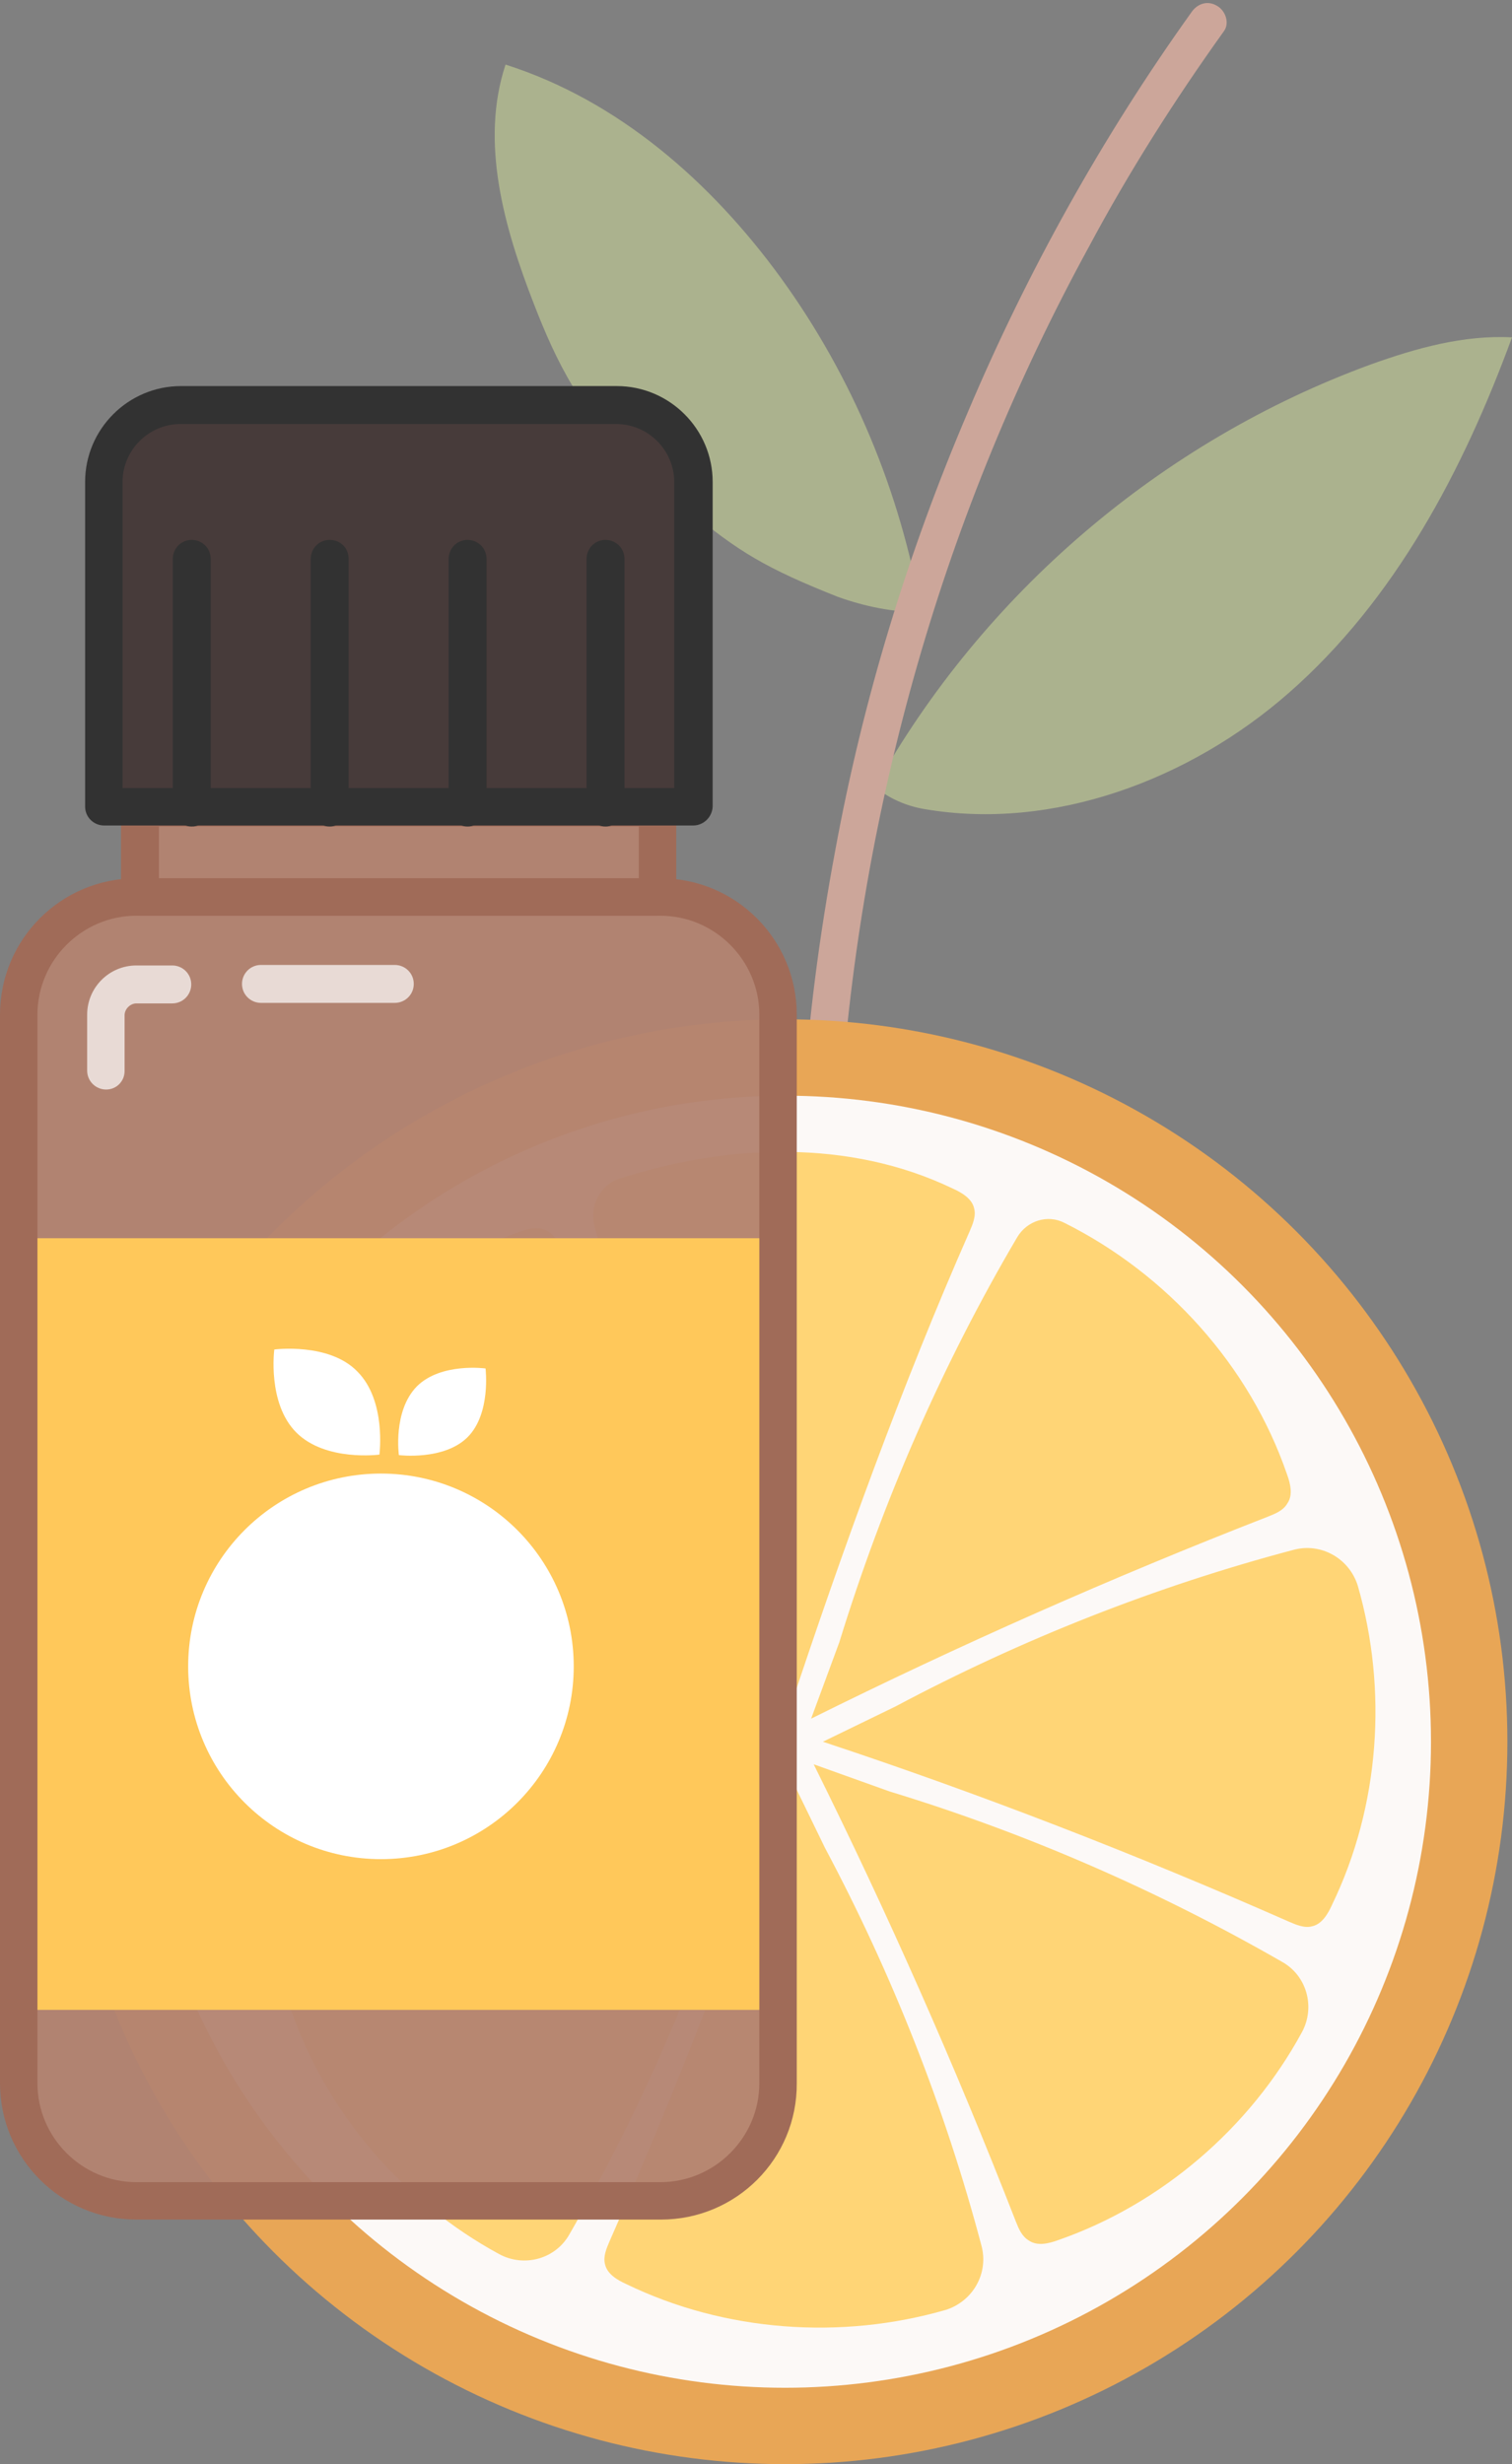 <?xml version="1.0" encoding="UTF-8"?><svg xmlns="http://www.w3.org/2000/svg" xmlns:xlink="http://www.w3.org/1999/xlink" height="480.6" preserveAspectRatio="xMidYMid meet" version="1.0" viewBox="0.0 -0.6 294.9 480.6" width="294.9" zoomAndPan="magnify"><rect x="0.0" y="-0.6" width="294.9" height="480.6" fill="#808080" stroke="none"/><g><g><path d="M170.7,152.9c21.1-37.8,55.9-67.5,96.6-82.4c8.9-3.2,18.2-5.8,27.6-5.3c-9.5,25.9-22.8,51.2-43.6,69.4 c-19.3,16.9-45.9,26.9-71,22.6C176.8,156.6,173.5,155.2,170.7,152.9L170.7,152.9z" fill="#ABB28E"/></g><g><path d="M179.7,118.8c-4.1-23.5-13.4-45.9-27.4-65.2C138.7,34.9,120.6,19,98.6,12c-5,15.1-0.3,31.7,5.5,46.6 c2.2,5.7,4.6,11.2,7.7,16.3c6.1,9.7,13.6,16.3,22.4,23.9c9.6,8.1,15.3,11.5,29.2,17C168.7,117.7,174.1,118.8,179.7,118.8 L179.7,118.8z" fill="#ABB28E"/></g><g><g><g><path d="M163.9,215.4c1.9-29.3,7-58.4,15.1-86.6c8.1-28.2,19.3-55.5,33.4-81.3c7.8-14.6,16.7-28.6,26.3-42 c1.2-1.6,0.3-4.1-1.4-5c-1.9-1.1-3.9-0.3-5,1.4c-17.3,24.2-31.9,50.4-43.5,77.8c-11.8,27.6-20.5,56.2-25.9,85.6 c-3.1,16.6-5.3,33.4-6.3,50.1c-0.1,2,1.8,3.6,3.6,3.6C162.4,219.2,163.9,217.4,163.9,215.4L163.9,215.4z" fill="#CCA69A"/></g></g></g><g><g><circle cx="153.1" cy="339.1" fill="#E8A656" r="140.9"/></g><g><circle cx="153.1" cy="339.1" fill="#FCF9F7" r="126"/></g><g><g><path d="M147.1,318.5c-13.5-25.4-24-52.4-31.2-80.2c-0.9-3.8,1.2-7.8,4.9-9c21.1-6.8,44.8-7.8,65,1.9 c1.8,0.8,3.8,2,4.2,3.9c0.4,1.5-0.3,3.1-0.9,4.5c-13.1,29.7-24.9,62.4-35.1,93.2L147.1,318.5z" fill="#FFD576"/></g></g><g><g><path d="M134.6,329.4c-26.6-8.1-52.3-19.3-76.5-33.2c-4.9-2.7-6.6-8.9-3.9-13.8c10.1-18.6,26.9-35.7,47-42.7 c1.9-0.7,4.1-1.2,5.7-0.1c1.4,0.8,2,2.3,2.6,3.8c11.8,30.3,25.5,62.3,40,91.3L134.6,329.4z" fill="#FFD576"/></g></g><g><g><path d="M133.3,346c-24.6,13.1-50.7,23.4-77.5,30.5c-5.4,1.5-10.9-1.6-12.6-6.9c-5.9-20.4-4.3-43.1,5-62.3 c0.8-1.8,2-3.8,3.9-4.2c1.5-0.4,3.1,0.3,4.5,0.9c29.7,13.1,60.1,24.9,90.9,35.1L133.3,346z" fill="#FFD576"/></g></g><g><g><path d="M144.3,358.6c-8.1,26.6-19.3,52.3-33.2,76.5c-2.7,4.9-8.9,6.6-13.8,3.9c-18.6-10.1-33.5-27.4-40.5-47.5 c-0.7-1.9-1.2-4.1-0.1-5.7c0.8-1.4,2.3-2,3.8-2.6c30.3-11.8,60.1-25,89.1-39.4L144.3,358.6z" fill="#FFD576"/></g></g><g><g><path d="M160.9,359.8c13.1,24.6,23.4,50.7,30.5,77.5c1.5,5.4-1.6,10.9-6.9,12.6c-20.4,5.9-43.1,4.3-62.3-5 c-1.8-0.8-3.8-2-4.2-3.9c-0.4-1.5,0.3-3.1,0.9-4.5c13.1-29.7,24.9-60.1,35.1-90.9L160.9,359.8z" fill="#FFD576"/></g></g><g><g><path d="M173.5,348.8c26.6,8.1,52.3,19.3,76.5,33.2c4.9,2.7,6.6,8.9,3.9,13.8c-10.1,18.6-27.4,33.5-47.5,40.5 c-1.9,0.7-4.1,1.2-5.7,0.1c-1.4-0.8-2-2.3-2.6-3.8c-11.8-30.3-25-60.1-39.4-89.1L173.5,348.8z" fill="#FFD576"/></g></g><g><g><path d="M174.7,332.2c24.6-13.1,50.7-23.4,77.5-30.5c5.4-1.5,10.9,1.6,12.6,6.9c5.9,20.4,4.3,43.1-5,62.3 c-0.8,1.8-2,3.8-3.9,4.2c-1.5,0.4-3.1-0.3-4.5-0.9c-29.7-13.1-60.1-24.9-90.9-35.1L174.7,332.2z" fill="#FFD576"/></g></g><g><g><path d="M163.7,319.7c8.5-27.6,20.1-54.2,34.7-79c1.9-3.2,5.9-4.5,9.2-2.8c20,10,36.1,27.8,43.4,49 c0.7,1.9,1.2,4.1,0.1,5.7c-0.8,1.4-2.3,2-3.8,2.6c-30.3,11.8-60.1,25-89.1,39.4L163.7,319.7z" fill="#FFD576"/></g></g></g><g><g><g opacity=".95"><path d="M128.9,428.7H26.6c-12.7,0-23-10.3-23-23V197.3c0-12.7,10.3-23,23-23h102.3c12.7,0,23,10.3,23,23v208.4 C151.8,418.4,141.6,428.7,128.9,428.7z" fill="#B38370"/></g><g opacity=".7"><path d="M20.7,211.9c-2,0-3.7-1.6-3.7-3.7v-10.9c0-5.3,4.3-9.6,9.6-9.6h7c2,0,3.7,1.6,3.7,3.7 c0,2-1.6,3.7-3.7,3.7h-7c-1.2,0-2.3,1.1-2.3,2.3v10.9C24.3,210.3,22.7,211.9,20.7,211.9z" fill="#FFF"/></g><g opacity=".7"><path d="M77,195H50.9c-2,0-3.7-1.6-3.7-3.7c0-2,1.6-3.7,3.7-3.7H77c2,0,3.7,1.6,3.7,3.7 C80.7,193.4,79,195,77,195z" fill="#FFF"/></g><g><path d="M3.7 240.9H152V391.4H3.7z" fill="#FFC85A"/></g><g opacity=".95"><path d="M27.3 156.9H128.2V174.3H27.3z" fill="#B38370"/></g><g><path d="M128.9,432.3H26.6C11.9,432.3,0,420.4,0,405.7V197.3c0-14.7,11.9-26.6,26.6-26.6h102.2 c14.7,0,26.6,11.9,26.6,26.6v208.4C155.5,420.4,143.6,432.3,128.9,432.3z M26.6,178c-10.6,0-19.3,8.7-19.3,19.3v208.4 c0,10.6,8.7,19.3,19.3,19.3h102.2c10.6,0,19.3-8.7,19.3-19.3V197.3c0-10.6-8.7-19.3-19.3-19.3H26.6z" fill="#A06B58"/></g><g><path d="M128.2,178H27.3c-2,0-3.7-1.6-3.7-3.7v-17.4c0-2,1.6-3.7,3.7-3.7h100.9c2,0,3.7,1.6,3.7,3.7v17.4 C131.9,176.4,130.2,178,128.2,178z M31,170.7h93.6v-10.1H31V170.7z" fill="#A06B58"/></g><g><g><path d="M120.2,78.4h-85c-8.2,0-15,6.8-15,15v63.3h114.9V93.4C135.2,85.2,128.6,78.4,120.2,78.4z" fill="#473B3A"/></g><g><path d="M135.2,160.4H20.3c-2,0-3.7-1.6-3.7-3.7V93.4c0-10.3,8.4-18.7,18.7-18.7h85c10.3,0,18.7,8.4,18.7,18.7 v63.3C138.9,158.8,137.2,160.4,135.2,160.4z M23.9,153.1h107.6V93.4c0-6.2-5.1-11.3-11.3-11.3h-85c-6.2,0-11.3,5.1-11.3,11.3 V153.1z" fill="#323232"/></g></g><g><g><path d="M118.1,160.6c-2,0-3.7-1.6-3.7-3.7v-48.5c0-2,1.6-3.7,3.7-3.7c2,0,3.7,1.6,3.7,3.7v48.5 C121.7,158.9,120.1,160.6,118.1,160.6z" fill="#323232"/></g><g><path d="M91.2,160.6c-2,0-3.7-1.6-3.7-3.7v-48.5c0-2,1.6-3.7,3.7-3.7c2,0,3.7,1.6,3.7,3.7v48.5 C94.9,158.9,93.2,160.6,91.2,160.6z" fill="#323232"/></g><g><path d="M64.3,160.6c-2,0-3.7-1.6-3.7-3.7v-48.5c0-2,1.6-3.7,3.7-3.7s3.7,1.6,3.7,3.7v48.5 C68,158.9,66.3,160.6,64.3,160.6z" fill="#323232"/></g><g><path d="M37.4,160.6c-2,0-3.7-1.6-3.7-3.7v-48.5c0-2,1.6-3.7,3.7-3.7c2,0,3.7,1.6,3.7,3.7v48.5 C41.1,158.9,39.5,160.6,37.4,160.6z" fill="#323232"/></g></g><g><path d="M69.7,266.9c5.7,5.7,4.3,16.2,4.3,16.2s-10.5,1.4-16.2-4.3c-5.7-5.7-4.3-16.2-4.3-16.2 S64.2,261.2,69.7,266.9z" fill="#FFF"/></g><g><path d="M81.3,269.8c4.7-4.7,13.4-3.5,13.4-3.5s1.1,8.8-3.5,13.4c-4.6,4.6-13.4,3.5-13.4,3.5 S76.6,274.6,81.3,269.8z" fill="#FFF"/></g><g><circle cx="74.3" cy="324.4" fill="#FFF" r="37.6"/></g></g></g></g></svg>